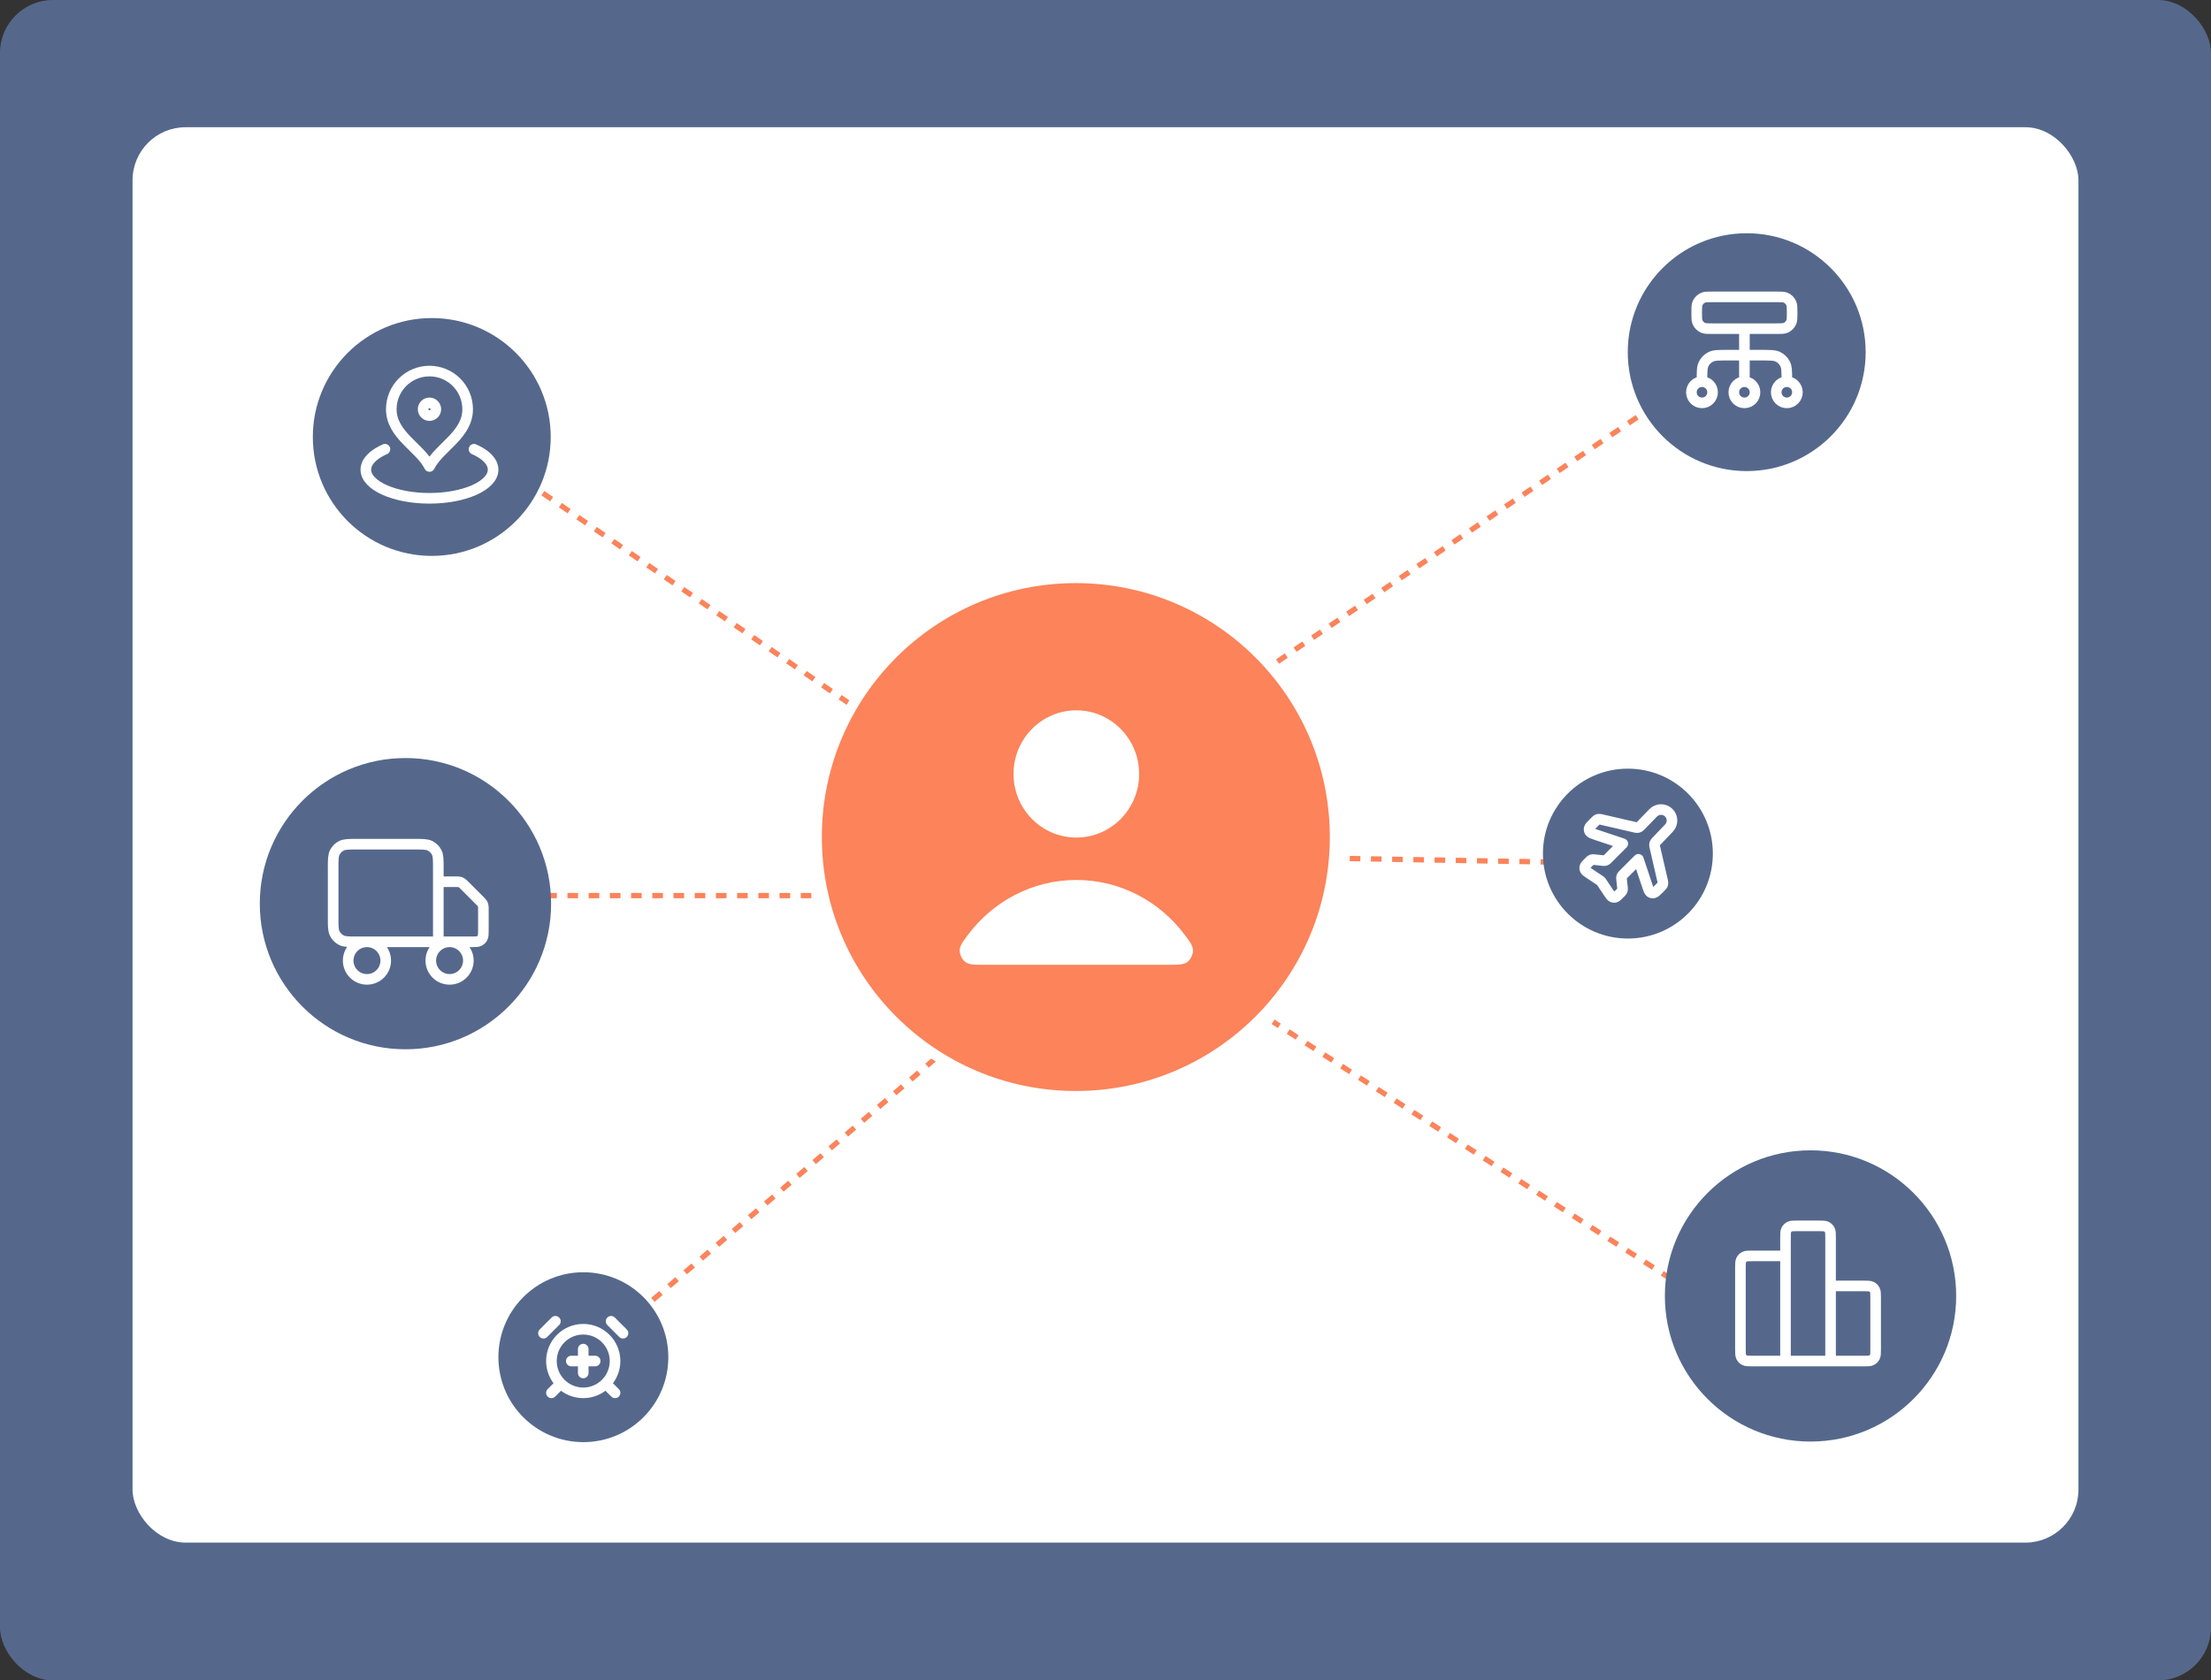 <?xml version="1.0" encoding="UTF-8"?> <svg xmlns="http://www.w3.org/2000/svg" width="417" height="317" viewBox="0 0 417 317" fill="none"><rect x="0" y="0" width="417" height="317" fill="#333333" stroke="none"/><rect width="417" height="317" rx="10" fill="#55688C"></rect><rect x="25" y="24" width="367" height="267" rx="10" fill="white"></rect><line x1="103.024" y1="168.946" x2="153.386" y2="168.946" stroke="#FC835A" stroke-dasharray="2 2"></line><line x1="102.391" y1="93.034" x2="163.741" y2="135.154" stroke="#FC835A" stroke-dasharray="2 2"></line><line x1="120.097" y1="247.813" x2="176.868" y2="199.283" stroke="#FC835A" stroke-dasharray="2 2"></line><line x1="312.076" y1="76.462" x2="240.654" y2="124.992" stroke="#FC835A" stroke-dasharray="2 2"></line><line x1="292.558" y1="162.62" x2="240.365" y2="161.705" stroke="#FC835A" stroke-dasharray="2 2"></line><line x1="315.186" y1="241.287" x2="240.102" y2="192.757" stroke="#FC835A" stroke-dasharray="2 2"></line><circle cx="329.434" cy="66.434" r="22.434" fill="#55688C"></circle><circle cx="81.434" cy="82.434" r="22.434" fill="#55688C"></circle><circle cx="76.47" cy="170.47" r="27.47" fill="#55688C"></circle><circle cx="341.47" cy="244.47" r="27.47" fill="#55688C"></circle><circle cx="307.024" cy="161.024" r="16.024" fill="#55688C"></circle><circle cx="110.024" cy="256.024" r="16.024" fill="#55688C"></circle><circle cx="202.904" cy="157.904" r="48.904" fill="#FC835A" stroke="white" stroke-width="2"></circle><path d="M203 166C194.655 166 187.234 170.082 182.509 176.416C181.492 177.779 180.984 178.461 181 179.382C181.013 180.094 181.454 180.992 182.007 181.431C182.723 182 183.714 182 185.698 182H220.302C222.286 182 223.277 182 223.993 181.431C224.546 180.992 224.987 180.094 225 179.382C225.016 178.461 224.508 177.779 223.491 176.416C218.766 170.082 211.345 166 203 166Z" fill="white"></path><path d="M203 158C209.542 158 214.846 152.627 214.846 146C214.846 139.373 209.542 134 203 134C196.458 134 191.154 139.373 191.154 146C191.154 152.627 196.458 158 203 158Z" fill="white"></path><path d="M104.75 249.25L102.5 251.5M117.5 251.5L115.25 249.25M105.5 261.25L104 262.75M114.5 261.25L116 262.75M110 259V254.5M107.75 256.75H112.25M110 262.75C111.591 262.75 113.117 262.118 114.243 260.993C115.368 259.867 116 258.341 116 256.75C116 255.159 115.368 253.633 114.243 252.507C113.117 251.382 111.591 250.75 110 250.75C108.409 250.75 106.883 251.382 105.757 252.507C104.632 253.633 104 255.159 104 256.75C104 258.341 104.632 259.867 105.757 260.993C106.883 262.118 108.409 262.75 110 262.75Z" stroke="white" stroke-width="2" stroke-linecap="round" stroke-linejoin="round"></path><g clip-path="url(#clip0_1_2)"><path d="M311.787 153.344C312.591 152.514 313.92 152.503 314.737 153.32C315.532 154.115 315.547 155.399 314.77 156.212L312.455 158.637C312.273 158.827 312.182 158.922 312.127 159.033C312.077 159.132 312.048 159.239 312.04 159.349C312.031 159.474 312.061 159.602 312.12 159.858L313.56 166.097C313.62 166.36 313.651 166.492 313.641 166.619C313.632 166.731 313.601 166.841 313.549 166.941C313.489 167.054 313.394 167.149 313.203 167.34L312.894 167.649C312.389 168.154 312.137 168.407 311.878 168.452C311.652 168.492 311.42 168.437 311.236 168.301C311.025 168.144 310.913 167.805 310.687 167.128L309.012 162.103L306.224 164.891C306.058 165.057 305.974 165.141 305.919 165.239C305.87 165.325 305.836 165.42 305.82 165.519C305.803 165.63 305.816 165.747 305.842 165.981L305.995 167.359C306.021 167.593 306.034 167.71 306.016 167.821C306 167.92 305.967 168.015 305.918 168.101C305.862 168.199 305.779 168.283 305.612 168.449L305.448 168.614C305.054 169.008 304.857 169.205 304.637 169.262C304.445 169.312 304.242 169.292 304.063 169.205C303.86 169.106 303.705 168.874 303.396 168.41L302.089 166.45C302.033 166.367 302.006 166.326 301.974 166.288C301.945 166.255 301.914 166.224 301.881 166.195C301.843 166.163 301.802 166.135 301.719 166.08L299.758 164.773C299.295 164.464 299.063 164.309 298.964 164.106C298.877 163.927 298.857 163.724 298.907 163.531C298.964 163.312 299.161 163.115 299.555 162.721L299.72 162.556C299.886 162.39 299.969 162.307 300.067 162.251C300.154 162.202 300.249 162.169 300.348 162.153C300.459 162.135 300.576 162.148 300.81 162.174L302.188 162.327C302.422 162.353 302.539 162.366 302.65 162.348C302.748 162.333 302.843 162.299 302.93 162.25C303.028 162.194 303.111 162.111 303.278 161.945L306.066 159.157L301.041 157.482C300.363 157.256 300.025 157.143 299.868 156.933C299.731 156.749 299.677 156.516 299.717 156.291C299.762 156.032 300.015 155.78 300.52 155.274L300.829 154.966C301.02 154.775 301.115 154.679 301.228 154.62C301.328 154.568 301.438 154.537 301.55 154.528C301.677 154.518 301.809 154.548 302.072 154.609L308.288 156.044C308.546 156.103 308.675 156.133 308.8 156.124C308.92 156.116 309.037 156.081 309.143 156.023C309.252 155.962 309.345 155.867 309.529 155.677L311.787 153.344Z" stroke="white" stroke-width="2" stroke-linecap="round" stroke-linejoin="round"></path></g><path d="M72.6 84.744C70.378 85.724 69 87.089 69 88.6C69 91.582 74.373 94 81 94C87.627 94 93 91.582 93 88.6C93 87.089 91.622 85.724 89.4 84.744M88.2 77.2C88.2 82.076 82.8 84.4 81 88C79.2 84.4 73.8 82.076 73.8 77.2C73.8 73.224 77.023 70 81 70C84.977 70 88.2 73.224 88.2 77.2ZM82.2 77.2C82.2 77.863 81.663 78.4 81 78.4C80.337 78.4 79.8 77.863 79.8 77.2C79.8 76.537 80.337 76 81 76C81.663 76 82.2 76.537 82.2 77.2Z" stroke="white" stroke-width="2" stroke-linecap="round" stroke-linejoin="round"></path><path d="M82.667 177.667V163.783C82.667 162.197 82.667 161.403 82.358 160.797C82.086 160.264 81.653 159.83 81.12 159.559C80.514 159.25 79.72 159.25 78.133 159.25H67.367C65.78 159.25 64.986 159.25 64.38 159.559C63.847 159.83 63.414 160.264 63.142 160.797C62.833 161.403 62.833 162.197 62.833 163.783V173.133C62.833 174.72 62.833 175.514 63.142 176.12C63.414 176.653 63.847 177.086 64.38 177.358C64.986 177.667 65.78 177.667 67.367 177.667H82.667ZM82.667 177.667H88.9C89.693 177.667 90.09 177.667 90.393 177.512C90.66 177.376 90.876 177.16 91.012 176.893C91.167 176.59 91.167 176.193 91.167 175.4V171.522C91.167 171.176 91.167 171.002 91.127 170.839C91.093 170.695 91.036 170.557 90.958 170.43C90.87 170.287 90.748 170.164 90.503 169.919L87.581 166.997C87.335 166.752 87.213 166.63 87.07 166.542C86.943 166.464 86.805 166.407 86.661 166.372C86.498 166.333 86.324 166.333 85.978 166.333H82.667M72.75 181.208C72.75 183.164 71.164 184.75 69.208 184.75C67.252 184.75 65.667 183.164 65.667 181.208C65.667 179.252 67.252 177.667 69.208 177.667C71.164 177.667 72.75 179.252 72.75 181.208ZM88.333 181.208C88.333 183.164 86.748 184.75 84.792 184.75C82.836 184.75 81.25 183.164 81.25 181.208C81.25 179.252 82.836 177.667 84.792 177.667C86.748 177.667 88.333 179.252 88.333 181.208Z" stroke="white" stroke-width="2" stroke-linecap="round" stroke-linejoin="round"></path><path d="M336.75 236.917H330.517C329.723 236.917 329.327 236.917 329.024 237.071C328.757 237.207 328.54 237.424 328.404 237.69C328.25 237.993 328.25 238.39 328.25 239.183V254.483C328.25 255.277 328.25 255.673 328.404 255.976C328.54 256.243 328.757 256.46 329.024 256.596C329.327 256.75 329.723 256.75 330.517 256.75H336.75M336.75 256.75H345.25M336.75 256.75L336.75 233.517C336.75 232.723 336.75 232.327 336.904 232.024C337.04 231.757 337.257 231.54 337.524 231.404C337.827 231.25 338.223 231.25 339.017 231.25L342.983 231.25C343.777 231.25 344.173 231.25 344.476 231.404C344.743 231.54 344.96 231.757 345.096 232.024C345.25 232.327 345.25 232.723 345.25 233.517V256.75M345.25 242.583H351.483C352.277 242.583 352.673 242.583 352.976 242.738C353.243 242.874 353.46 243.09 353.596 243.357C353.75 243.66 353.75 244.057 353.75 244.85V254.483C353.75 255.277 353.75 255.673 353.596 255.976C353.46 256.243 353.243 256.46 352.976 256.596C352.673 256.75 352.277 256.75 351.483 256.75H345.25" stroke="white" stroke-width="2" stroke-linecap="round" stroke-linejoin="round"></path><path d="M321 72V71.8C321 70.12 321 69.28 321.327 68.638C321.615 68.073 322.074 67.615 322.638 67.327C323.28 67 324.12 67 325.8 67H332.2C333.88 67 334.72 67 335.362 67.327C335.926 67.615 336.385 68.073 336.673 68.638C337 69.28 337 70.12 337 71.8V72M321 72C319.895 72 319 72.895 319 74C319 75.105 319.895 76 321 76C322.105 76 323 75.105 323 74C323 72.895 322.105 72 321 72ZM337 72C335.895 72 335 72.895 335 74C335 75.105 335.895 76 337 76C338.105 76 339 75.105 339 74C339 72.895 338.105 72 337 72ZM329 72C327.895 72 327 72.895 327 74C327 75.105 327.895 76 329 76C330.105 76 331 75.105 331 74C331 72.895 330.105 72 329 72ZM329 72V62M323 62H335C335.932 62 336.398 62 336.765 61.848C337.255 61.645 337.645 61.255 337.848 60.765C338 60.398 338 59.932 338 59C338 58.068 338 57.602 337.848 57.235C337.645 56.745 337.255 56.355 336.765 56.152C336.398 56 335.932 56 335 56H323C322.068 56 321.602 56 321.235 56.152C320.745 56.355 320.355 56.745 320.152 57.235C320 57.602 320 58.068 320 59C320 59.932 320 60.398 320.152 60.765C320.355 61.255 320.745 61.645 321.235 61.848C321.602 62 322.068 62 323 62Z" stroke="white" stroke-width="2" stroke-linecap="round" stroke-linejoin="round"></path><defs><clipPath id="clip0_1_2"><rect width="20" height="20" fill="white" transform="translate(297 151)"></rect></clipPath></defs></svg> 